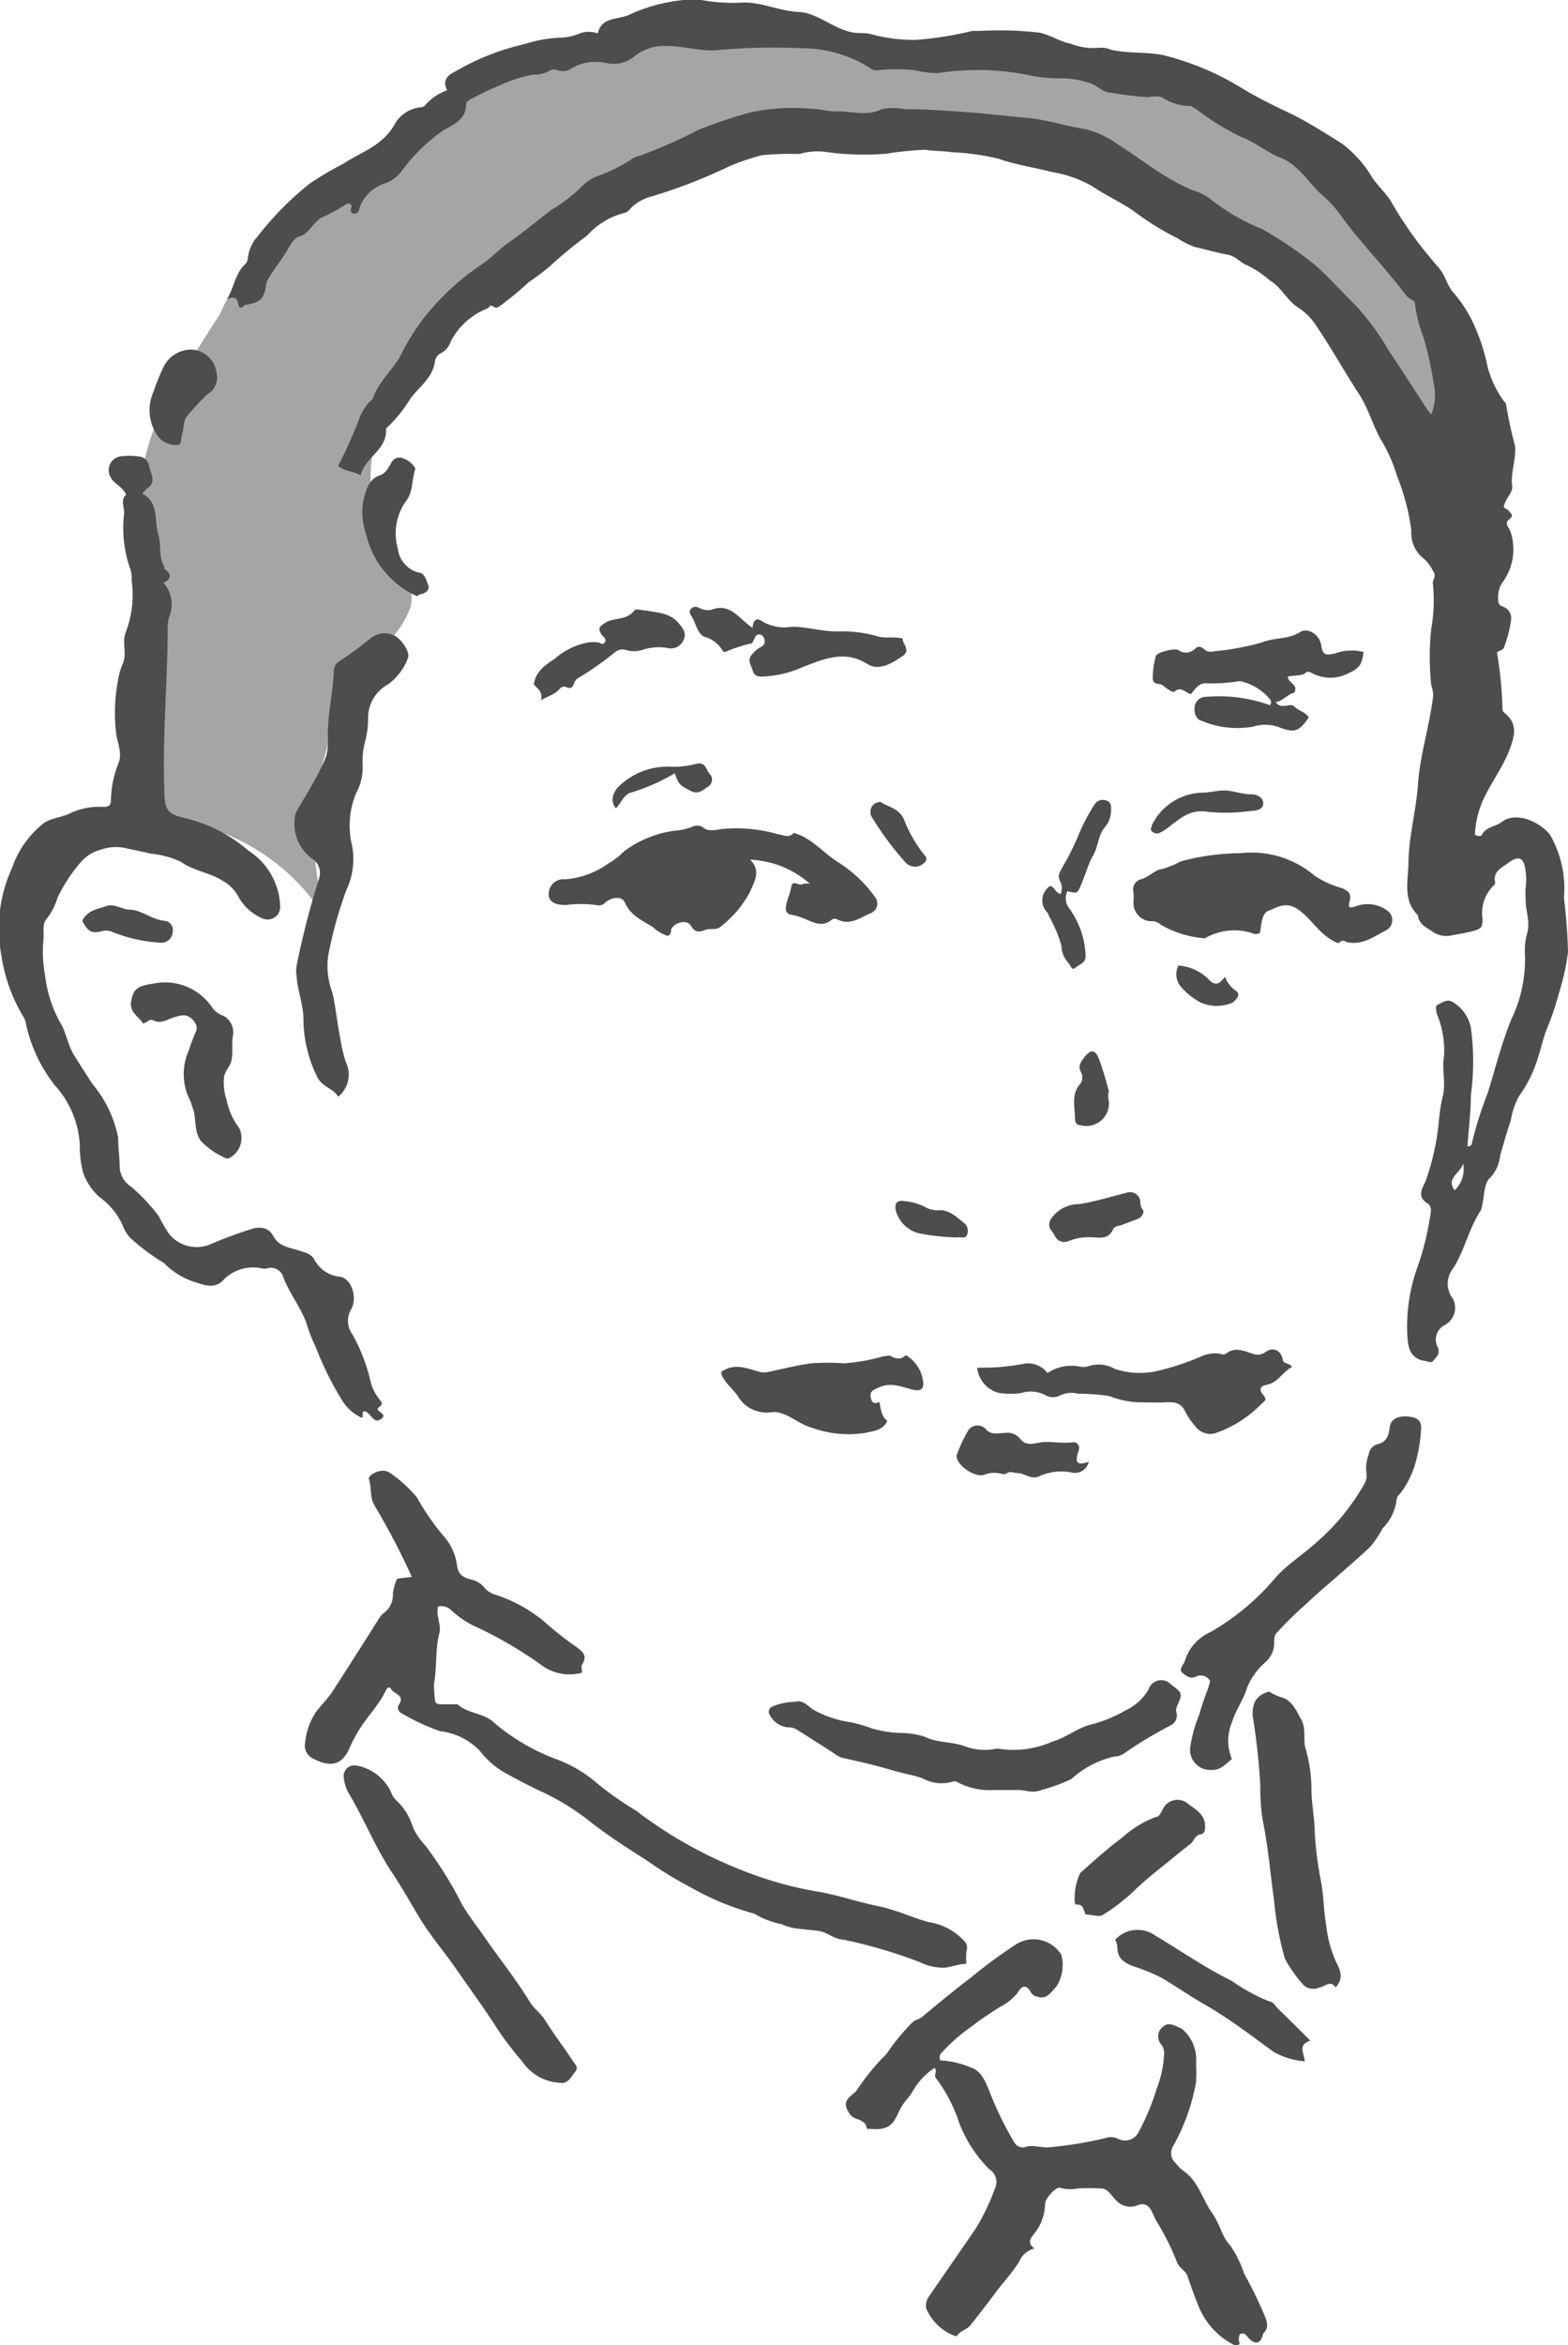 <svg id="レイヤー_1" data-name="レイヤー 1" xmlns="http://www.w3.org/2000/svg" viewBox="0 0 69.56 103.98"><defs><style>.cls-1{fill:#a5a5a6;}.cls-2{fill:#4d4d4d;}</style></defs><path class="cls-1" d="M6.14,36.31a9.3,9.3,0,0,1,8.42,4.62,12.75,12.75,0,0,1,2.58-12.42,3.86,3.86,0,0,0,1.08-1.62c.25-1.13-.7-2.12-1.24-3.15a6.41,6.41,0,0,1,.54-6.13A18.73,18.73,0,0,1,22,13c3.08-2.5,6.27-5,10.05-6.24,4.72-1.51,9.82-.8,14.72-.07A26.26,26.26,0,0,1,55,9.91c5.47,2.89,7.88,9.3,9.85,15.17A17.58,17.58,0,0,0,52.23,3.71c-4.16-1.08-8.56-.61-12.81-1.23C36.31,2,33.27,1,30.13,1A13.26,13.26,0,0,0,24,2.71c-1.4-.56-3.11.41-4.24,1.4s-2,2.27-3.16,3.22c-1.53,1.23-3.54,1.84-4.86,3.29a16.51,16.51,0,0,0-2,3.34A47.75,47.75,0,0,0,6.9,18.84C4.66,24.31,8.33,30.82,6.14,36.31Z"/><g id="OfpRlA"><path class="cls-2" d="M63.49,18.38A2.26,2.26,0,0,0,63.6,17a14.72,14.72,0,0,0-.46-2.07,6.1,6.1,0,0,1-.37-1.47c0-.16-.26-.19-.38-.35-.86-1.15-1.88-2.18-2.75-3.34a5.73,5.73,0,0,0-.9-1.05c-.67-.54-1.06-1.38-1.92-1.72-.62-.24-1.15-.71-1.77-.93A12,12,0,0,1,53,4.79c-.06,0-.12-.09-.18-.09a2.27,2.27,0,0,1-1.28-.39,1.1,1.1,0,0,0-.58,0,15.9,15.9,0,0,1-1.69-.2c-.35,0-.61-.36-1-.45a4.45,4.45,0,0,0-1.08-.19,6.63,6.63,0,0,1-1.66-.16,11.41,11.41,0,0,0-3.91-.07,4,4,0,0,1-1-.12,7.61,7.61,0,0,0-1.72,0A.47.47,0,0,1,38.57,3a5.64,5.64,0,0,0-3-.86,27.07,27.07,0,0,0-3.71.08c-.76.08-1.53-.19-2.31-.18a2.11,2.11,0,0,0-1.37.43,1.46,1.46,0,0,1-1.31.32,2.13,2.13,0,0,0-1.5.23.67.67,0,0,1-.67.08.4.4,0,0,0-.36.06,1.31,1.31,0,0,1-.68.15,6.07,6.07,0,0,0-1.48.47A12.24,12.24,0,0,0,21,4.34c-.17.07-.32.16-.33.33,0,.64-.59.87-1,1.11a7.75,7.75,0,0,0-1.87,1.83,1.62,1.62,0,0,1-.69.51,1.77,1.77,0,0,0-1.17,1.12c0,.12-.12.26-.26.23s-.13-.15-.09-.29-.15-.19-.22-.13a8.74,8.74,0,0,1-1.13.61c-.38.24-.53.72-1,.84-.19.05-.38.39-.51.62-.27.45-.62.85-.87,1.32a.65.65,0,0,0-.06.23c-.09.6-.29.76-.93.85-.07,0-.07.16-.22.11s0-.63-.57-.36c.31-.57.36-1.13.77-1.53A.46.46,0,0,0,11,11.4a1.72,1.72,0,0,1,.44-.93,13.7,13.7,0,0,1,2.3-2.33,14.59,14.59,0,0,1,1.49-.88c.79-.52,1.73-.79,2.26-1.72a1.49,1.49,0,0,1,1.16-.78.33.33,0,0,0,.19-.07,2.34,2.34,0,0,1,1-.69c-.27-.49.11-.71.41-.86a10.78,10.78,0,0,1,3-1.18,6.15,6.15,0,0,1,1.57-.29,2.24,2.24,0,0,0,.9-.19,1.21,1.21,0,0,1,.8,0c.16-.73.87-.6,1.36-.81A7.37,7.37,0,0,1,30.34,0a2.48,2.48,0,0,1,.77,0A7.74,7.74,0,0,0,33,.11c.85,0,1.62.39,2.43.42s1.54.75,2.4.91c.27.05.56,0,.83.08a7.34,7.34,0,0,0,1.95.25,15.32,15.32,0,0,0,2.53-.4c.13,0,.24,0,.37,0a15.16,15.16,0,0,1,2.61.08c.48.1.9.4,1.39.49a2.65,2.65,0,0,0,1.22.18,1.11,1.11,0,0,1,.57.09c.77.17,1.56.08,2.33.24A12.46,12.46,0,0,1,55.24,4c.64.37,1.29.7,1.94,1s1.58.88,2.34,1.36A5.12,5.12,0,0,1,60.89,7.9c.25.35.58.66.8,1a17.55,17.55,0,0,0,1.33,2c.28.35.56.69.83,1s.34.76.64,1.09a5.79,5.79,0,0,1,.79,1.18A8.55,8.55,0,0,1,66,16.3a4.7,4.7,0,0,0,.73,1.51s.08.06.08.09a17.82,17.82,0,0,0,.4,1.87c.06.64-.22,1.2-.12,1.83,0,.25-.3.51-.38.86,0,.08.17.11.24.21s.24.18,0,.36,0,.36.05.52a2.47,2.47,0,0,1-.38,2.32,1.2,1.2,0,0,0-.16.64c0,.18,0,.32.22.39a.54.54,0,0,1,.35.61,5.09,5.09,0,0,1-.31,1.19c-.05.15-.2.13-.31.23a17.4,17.4,0,0,1,.24,2.42c0,.09,0,.19.08.25.6.47.48,1,.24,1.63-.34.91-1,1.69-1.31,2.58A4.3,4.3,0,0,0,65.43,37c.12.09.28.1.32,0,.19-.35.59-.34.85-.54.66-.52,1.73,0,2.16.55a4.78,4.78,0,0,1,.62,2.81,23.79,23.79,0,0,1,.18,2.39,10,10,0,0,1-.4,1.82,12.86,12.86,0,0,1-.55,1.62c-.16.41-.25.87-.4,1.3a5.66,5.66,0,0,1-.82,1.65,3.33,3.33,0,0,0-.37,1.1c-.18.5-.31,1-.47,1.53a1.66,1.66,0,0,1-.45,1c-.26.22-.25.77-.34,1.17a.75.75,0,0,1-.1.32c-.51.79-.69,1.74-1.21,2.54a1.08,1.08,0,0,0,0,1.32.87.87,0,0,1-.35,1.17.72.72,0,0,0-.31,1c.12.29-.09.43-.2.58s-.3,0-.47,0c-.62-.15-.66-.68-.69-1.14a7.84,7.84,0,0,1,.42-2.92,12.06,12.06,0,0,0,.62-2.52.39.39,0,0,0-.11-.37c-.55-.31-.24-.73-.12-1a11,11,0,0,0,.6-2.76A7.87,7.87,0,0,1,64,48.62c.16-.58-.05-1.18.06-1.78a4.2,4.2,0,0,0-.33-1.91c0-.16-.1-.31.07-.39s.42-.27.66-.1a1.71,1.71,0,0,1,.79,1.12,10.93,10.93,0,0,1,0,3c0,.76-.1,1.51-.15,2.27a.17.17,0,0,0,.2-.15A16.35,16.35,0,0,1,66,48.46c.34-1.09.61-2.2,1.05-3.27a6.16,6.16,0,0,0,.6-2.91,2.65,2.65,0,0,1,.09-.86c.17-.57-.09-1.09-.06-1.63a3.23,3.23,0,0,1,0-.44,2.42,2.42,0,0,0,0-.71c-.07-.64-.31-.73-.81-.35-.28.21-.65.36-.54.84,0,.1-.1.16-.16.23a1.71,1.71,0,0,0-.4,1.4c0,.38-.08.43-.45.53s-.61.12-.9.18a1.07,1.07,0,0,1-.87-.16c-.26-.18-.61-.32-.65-.73l0,0c-.65-.64-.45-1.43-.42-2.22,0-1.23.35-2.43.43-3.64s.52-2.58.67-3.88a1.51,1.51,0,0,0-.09-.47,12,12,0,0,1,0-2.47,7.43,7.43,0,0,0,.08-2c-.05-.17.19-.36,0-.58a1.64,1.64,0,0,0-.47-.6,1.45,1.45,0,0,1-.49-1.2,9.87,9.87,0,0,0-.63-2.4,6.89,6.89,0,0,0-.74-1.66c-.37-.67-.56-1.43-1-2.06-.64-1-1.2-2-1.88-3a2.6,2.6,0,0,0-.78-.77c-.49-.31-.73-.89-1.24-1.19a4.5,4.5,0,0,0-1-.67c-.31-.11-.52-.42-.89-.48s-1-.24-1.45-.34a3.53,3.53,0,0,1-.75-.38,11.8,11.8,0,0,1-1.94-1.2c-.61-.42-1.28-.72-1.87-1.12a5.36,5.36,0,0,0-1.81-.63c-.77-.2-1.59-.32-2.33-.58a10.73,10.73,0,0,0-2.08-.29c-.39-.06-.81-.05-1.2-.11a16.53,16.53,0,0,0-1.74.18,12.21,12.21,0,0,1-2.7-.09,2.83,2.83,0,0,0-1.12.1,13,13,0,0,0-1.65.05,10.3,10.3,0,0,0-1.45.49,23.24,23.24,0,0,1-3.45,1.34,2.06,2.06,0,0,0-.91.5.56.56,0,0,1-.29.23,3.29,3.29,0,0,0-1.66,1,19.79,19.79,0,0,0-1.66,1.37,10,10,0,0,1-.92.69,14.91,14.91,0,0,1-1.2,1c-.14.08-.21.21-.38.1s-.16,0-.23.06A3.15,3.15,0,0,0,20,15.13a.9.9,0,0,1-.4.51.49.49,0,0,0-.31.42c-.11.69-.67,1.08-1.06,1.58A6.57,6.57,0,0,1,17.13,19a.12.12,0,0,0,0,.08c0,.91-.95,1.2-1.13,2-.35-.21-.71-.17-1-.42a20.21,20.21,0,0,0,1-2.26,3.25,3.25,0,0,1,.36-.55c.05-.06.15-.11.18-.18.27-.81,1-1.35,1.34-2.12a9.49,9.49,0,0,1,1.2-1.79,11.5,11.5,0,0,1,2.37-2.09c.43-.31.8-.72,1.24-1,.6-.43,1.18-.91,1.76-1.36a7.2,7.2,0,0,0,1.42-1.1,1.75,1.75,0,0,1,.66-.41A6.77,6.77,0,0,0,28,7.07a1,1,0,0,1,.37-.16A22.45,22.45,0,0,0,31,5.75,22.71,22.71,0,0,1,33.23,5a8.87,8.87,0,0,1,2.71-.18c.4,0,.85.14,1.25.12.64,0,1.29.22,1.93-.1a2.6,2.6,0,0,1,1,0c.82,0,1.63.05,2.44.11,1,.06,2,.19,2.94.27s1.75.37,2.63.5a4.29,4.29,0,0,1,1.47.69c.74.46,1.42,1,2.17,1.44a9.35,9.35,0,0,0,1.09.57,2.42,2.42,0,0,1,.89.45A9.21,9.21,0,0,0,56,10.16a18.12,18.12,0,0,1,2.23,1.5c.69.58,1.26,1.25,1.89,1.86a11.27,11.27,0,0,1,1.47,2c.56.83,1.1,1.68,1.65,2.52A3.92,3.92,0,0,0,63.49,18.38Zm1.42,33.21c-.13.45-.78.64-.38,1.19A1.31,1.31,0,0,0,64.91,51.59Z"/><path class="cls-2" d="M17,62.83c-.41.46-.54-.24-.85-.25-.13.05,0,.17-.09.29a2,2,0,0,1-.84-.71A13.81,13.81,0,0,1,14,59.71a6.07,6.07,0,0,1-.39-1c-.26-.75-.79-1.37-1.06-2.13a.57.57,0,0,0-.7-.34.49.49,0,0,1-.24,0,1.83,1.83,0,0,0-1.76.58c-.42.35-.86.13-1.29,0A3.32,3.32,0,0,1,7.27,56a9.45,9.45,0,0,1-1.49-1.11,1.59,1.59,0,0,1-.34-.56,3.08,3.08,0,0,0-1-1.23A2.56,2.56,0,0,1,3.69,52a4.63,4.63,0,0,1-.15-1.24,4.27,4.27,0,0,0-1.11-2.64,6.67,6.67,0,0,1-1.28-2.73.86.86,0,0,0-.09-.27,7.34,7.34,0,0,1-1-2.76,6.45,6.45,0,0,1,.48-3.89,4.27,4.27,0,0,1,1.44-2c.35-.21.8-.24,1.13-.41a3.06,3.06,0,0,1,1.5-.28c.16,0,.3-.05.31-.26a4.67,4.67,0,0,1,.34-1.69c.18-.48-.07-.9-.11-1.34a7.64,7.64,0,0,1,.07-2.24,3.4,3.4,0,0,1,.21-.79c.24-.49-.06-1,.17-1.48a4.67,4.67,0,0,0,.24-2.25,1.22,1.22,0,0,0-.07-.53,5.41,5.41,0,0,1-.26-2.46c0-.28-.17-.57.08-.8-.14-.37-.54-.47-.7-.81a.62.62,0,0,1,.42-.89,3,3,0,0,1,.85,0,.49.49,0,0,1,.45.41c.08.36.34.72-.07,1-.08.06-.13.14-.23.23.76.42.52,1.19.71,1.81.15.46,0,1,.26,1.42,0,0,0,.12.06.15.3.23.23.43-.09.58a1.44,1.44,0,0,1,.25,1.53,1.4,1.4,0,0,0-.06.41c0,2.42-.24,4.83-.15,7.25,0,.83.11,1.07.9,1.24a6.65,6.65,0,0,1,2.82,1.44,3.06,3.06,0,0,1,1.42,2.47.56.56,0,0,1-.77.55,2.19,2.19,0,0,1-1.1-1,1.74,1.74,0,0,0-.69-.68c-.58-.37-1.28-.43-1.85-.84a4.13,4.13,0,0,0-1.35-.36c-.33-.09-.68-.15-1-.22a2,2,0,0,0-1.24.06,1.7,1.7,0,0,0-.82.51,7,7,0,0,0-1.06,1.61,2.75,2.75,0,0,1-.48.93c-.23.26-.09.64-.15,1A5.76,5.76,0,0,0,2,43.26a5.68,5.68,0,0,0,.75,2.22c.21.43.29.9.52,1.28s.55.86.82,1.29a5.27,5.27,0,0,1,1.15,2.39c0,.44.07.88.07,1.32a1.09,1.09,0,0,0,.51.86,8.35,8.35,0,0,1,1.22,1.3,7,7,0,0,0,.46.79,1.57,1.57,0,0,0,1.79.48,19,19,0,0,1,1.95-.72c.39-.09.7,0,.88.33.28.54.86.52,1.32.71a.82.82,0,0,1,.48.29,1.43,1.43,0,0,0,1.15.81c.52.06.81.93.5,1.46a1,1,0,0,0,.06,1.09,7.86,7.86,0,0,1,.8,2.06,2,2,0,0,0,.39.81c.06.11.23.19,0,.36S17.06,62.62,17,62.83Z"/><path class="cls-2" d="M55,103.5a.57.57,0,0,0,0,.43.29.29,0,0,1-.34,0,3.3,3.3,0,0,1-1.48-1.65c-.19-.45-.35-.92-.51-1.38-.1-.25-.37-.33-.47-.63a11.1,11.1,0,0,0-.92-1.82l-.15-.32c-.12-.27-.28-.49-.66-.35a.84.84,0,0,1-.94-.2c-.21-.19-.38-.55-.68-.54a7.55,7.55,0,0,0-1.06,0A1.59,1.59,0,0,1,47,97c-.18,0-.63.46-.64.73a2.16,2.16,0,0,1-.47,1.3c-.13.17-.37.4,0,.67a1,1,0,0,0-.69.61,10.85,10.85,0,0,1-.77,1c-.46.6-.91,1.21-1.38,1.79-.15.2-.46.24-.6.48,0,0-.05,0-.08,0a2.23,2.23,0,0,1-1.28-1.22.69.69,0,0,1,.11-.52l2.07-3a9.74,9.74,0,0,0,.86-1.78.67.67,0,0,0-.25-.88,5.92,5.92,0,0,1-1.35-2.11,6.61,6.61,0,0,0-1-1.91c-.13-.14.07-.32-.07-.47a3.07,3.07,0,0,0-1,1.09c-.15.24-.37.44-.51.71s-.17.37-.29.55c-.3.44-.74.37-1.21.35,0-.27-.26-.38-.48-.45a.6.6,0,0,1-.34-.32c-.35-.56.26-.7.42-1a10,10,0,0,1,1.28-1.55,9.15,9.15,0,0,1,1.16-1.41c.14-.12.3-.12.43-.24.71-.59,1.42-1.18,2.16-1.74a21.91,21.91,0,0,1,2-1.47,1.45,1.45,0,0,1,2,.46,1.75,1.75,0,0,1-.22,1.42c-.24.24-.41.59-.86.44a.38.38,0,0,1-.26-.18c-.19-.34-.39-.35-.59,0a2.31,2.31,0,0,1-.81.65c-.42.27-.85.55-1.23.85A7.9,7.9,0,0,0,41.79,91a.29.29,0,0,0-.07.36,3.91,3.91,0,0,1,1.34.31c.46.14.65.62.81,1A15,15,0,0,0,45,95a.45.45,0,0,0,.42.22c.36-.14.7,0,1.05,0a17.49,17.49,0,0,0,2.7-.45.75.75,0,0,1,.44.07.67.67,0,0,0,.91-.32,10.16,10.16,0,0,0,.79-1.9,4.86,4.86,0,0,0,.33-1.5.68.68,0,0,0-.1-.44.54.54,0,0,1,.06-.82c.27-.24.57,0,.81.08a1.77,1.77,0,0,1,.65,1.54,7.73,7.73,0,0,1,0,.84,9,9,0,0,1-1,2.81.6.6,0,0,0,.11.8,1.7,1.7,0,0,0,.36.35c.64.46.81,1.23,1.23,1.83s.4,1,.82,1.46a4.78,4.78,0,0,1,.61,1.24,18.4,18.4,0,0,1,.9,1.84c.11.27.21.53,0,.76-.07.06-.07.14-.1.22-.1.26-.27.31-.49.14S55.27,103.39,55,103.5Z"/><path class="cls-2" d="M42.87,87.08c-.34,0-.66.14-1,.17A2.41,2.41,0,0,1,40.8,87a22,22,0,0,0-3.41-1c-.36,0-.69-.33-1.07-.38s-.64-.07-1-.11a2.72,2.72,0,0,1-.65-.19,3.9,3.9,0,0,1-1.11-.41.39.39,0,0,0-.11-.06,12,12,0,0,1-2.82-1.17,16.58,16.58,0,0,1-1.91-1.17c-.85-.54-1.68-1.07-2.48-1.69a10.8,10.8,0,0,0-2.05-1.3c-.61-.28-1.21-.59-1.8-.92a3.72,3.72,0,0,1-1.09-.95,2.9,2.9,0,0,0-1.78-.89,9.62,9.62,0,0,1-1.72-.8.27.27,0,0,1-.11-.37c.3-.42-.2-.47-.33-.68s-.22,0-.29.14c-.31.61-.8,1.09-1.15,1.67a6.8,6.8,0,0,0-.42.8c-.38.88-1,.79-1.68.42a.64.64,0,0,1-.28-.69,2.9,2.9,0,0,1,.5-1.37c.23-.3.52-.58.73-.91.7-1.08,1.39-2.17,2.08-3.26a1.07,1.07,0,0,1,.14-.16,1,1,0,0,0,.44-.9,2.16,2.16,0,0,1,.19-.65l.65-.08a32.22,32.22,0,0,0-1.64-3.14c-.23-.35-.14-.79-.26-1.18-.05-.14.23-.32.44-.36a.56.56,0,0,1,.49.07A5.85,5.85,0,0,1,18.5,66.4a10.41,10.41,0,0,0,1.18,1.71,2.42,2.42,0,0,1,.6,1.34c.07.41.31.5.59.58a1,1,0,0,1,.62.37,1,1,0,0,0,.52.32,6.56,6.56,0,0,1,2.13,1.18A15,15,0,0,0,25.53,73c.3.22.56.4.29.81-.05.08,0,.22,0,.36a2.12,2.12,0,0,1-1.69-.26,18.14,18.14,0,0,0-3-1.77A4,4,0,0,1,20,71.38a.6.6,0,0,0-.57-.14c-.1.41.16.79.06,1.18-.19.74-.1,1.51-.24,2.26a5.91,5.91,0,0,0,.05.7c0,.16.12.17.22.19l.5,0c.09,0,.23,0,.28,0,.46.42,1.15.38,1.59.79A9.17,9.17,0,0,0,24.67,78a5.86,5.86,0,0,1,1.84,1.09,13.92,13.92,0,0,0,1.7,1.19A19.36,19.36,0,0,0,33.1,83a16.49,16.49,0,0,0,3.08.86c.92.14,1.81.46,2.73.65s1.52.51,2.3.72a2.67,2.67,0,0,1,1.58.85.4.4,0,0,1,.09.4A2.65,2.65,0,0,0,42.87,87.08Z"/><path class="cls-2" d="M35.21,36.93c.82.23,1.31.9,2,1.32a5.83,5.83,0,0,1,1.64,1.57.46.46,0,0,1-.22.67c-.47.2-.93.57-1.5.27a.26.26,0,0,0-.21,0c-.39.35-.77.18-1.17,0a3.3,3.3,0,0,0-.63-.2c-.13,0-.24-.09-.26-.23,0-.35.18-.63.24-1s.36,0,.53-.14a.84.84,0,0,1,.3,0,4.24,4.24,0,0,0-2.65-1.07c.51.51.16,1,0,1.41A4.68,4.68,0,0,1,32,41.06c-.21.22-.48.08-.71.17s-.45.15-.63-.17-.76-.16-.89.16c0,.09,0,.2-.14.28a1.65,1.65,0,0,1-.64-.37c-.46-.31-1-.5-1.27-1.11-.11-.28-.54-.27-.87,0a.4.4,0,0,1-.41.11,5,5,0,0,0-1.34,0c-.56,0-.86-.21-.73-.68a.65.65,0,0,1,.7-.46A3.79,3.79,0,0,0,27,38.28a3.05,3.05,0,0,0,.68-.53,4.81,4.81,0,0,1,2.2-.91,2.75,2.75,0,0,0,.83-.18.5.5,0,0,1,.44,0c.32.28.64.1,1,.09a6.53,6.53,0,0,1,2.36.24C34.7,37,35,37.2,35.21,36.93Z"/><path class="cls-2" d="M15,48.63c-.21-.38-.67-.4-.92-.86a5.9,5.9,0,0,1-.62-2.58c0-.64-.26-1.25-.3-1.89a1.38,1.38,0,0,1,0-.49,36.19,36.19,0,0,1,1-3.87.77.77,0,0,0-.36-.9,1.92,1.92,0,0,1-.68-2c.41-.72.86-1.42,1.21-2.17a2.06,2.06,0,0,0,.22-1c-.06-1.07.23-2.1.26-3.16a.52.52,0,0,1,.26-.4,16.87,16.87,0,0,0,1.36-1,1,1,0,0,1,1.05-.14c.3.14.72.72.62,1a2.53,2.53,0,0,1-.89,1.18,1.68,1.68,0,0,0-.88,1.48,4,4,0,0,1-.12,1,3.32,3.32,0,0,0-.12,1.12,2.45,2.45,0,0,1-.3,1.24,3.73,3.73,0,0,0-.17,2.31,3.17,3.17,0,0,1-.24,1.93,17.68,17.68,0,0,0-.83,3A3.42,3.42,0,0,0,14.74,44c.16.66.21,1.34.35,2a6.88,6.88,0,0,0,.25,1.09A1.26,1.26,0,0,1,15,48.63Z"/><path class="cls-2" d="M54.65,78c-.28.21-.49.5-.92.48a.89.89,0,0,1-.93-1A6.41,6.41,0,0,1,53.21,76a11.51,11.51,0,0,1,.4-1.17c0-.13.15-.28,0-.39a.47.47,0,0,0-.51-.12c-.27.16-.47,0-.64-.14s0-.33.09-.49a2.06,2.06,0,0,1,1.14-1.32,10.75,10.75,0,0,0,2.94-2.47c.53-.57,1.21-1,1.76-1.5a9.82,9.82,0,0,0,2.11-2.56.77.77,0,0,0,.12-.52,1.67,1.67,0,0,1,.1-.83.53.53,0,0,1,.38-.45c.44-.1.51-.42.55-.76s.37-.52.83-.47.59.22.56.58a6.56,6.56,0,0,1-.24,1.45,3.94,3.94,0,0,1-.69,1.39.43.43,0,0,0-.16.29,2.09,2.09,0,0,1-.61,1.24,5.13,5.13,0,0,1-.52.79c-.4.39-.82.75-1.24,1.12s-.77.67-1.15,1l-.61.56a16.56,16.56,0,0,0-1.19,1.18c-.14.15-.09.39-.11.58a1.18,1.18,0,0,1-.38.71,3,3,0,0,0-.82,1.14c-.16.54-.51,1-.66,1.51A2.12,2.12,0,0,0,54.65,78Z"/><path class="cls-2" d="M35.26,75.46c.34-.1.58.17.77.32a4.79,4.79,0,0,0,1.74.59,7.3,7.3,0,0,1,.91.27,5.1,5.1,0,0,0,1.28.2A3.61,3.61,0,0,1,41,77c.6.3,1.26.21,1.85.45a2.55,2.55,0,0,0,1.29.1.54.54,0,0,1,.25,0,4.21,4.21,0,0,0,2.3-.33c.6-.16,1.12-.62,1.74-.76a6.17,6.17,0,0,0,1.52-.63,2.34,2.34,0,0,0,1-.91.59.59,0,0,1,1-.23c.52.39.52.39.25,1a.39.39,0,0,0,0,.28.49.49,0,0,1-.26.53,18.39,18.39,0,0,0-2.09,1.26.9.9,0,0,1-.43.13,4.22,4.22,0,0,0-1.9,1,8.38,8.38,0,0,1-1.32.48c-.4.16-.7,0-1,0s-.79,0-1.16,0A3,3,0,0,1,42.43,79a.25.25,0,0,0-.17,0,1.77,1.77,0,0,1-1.34-.15c-.43-.15-.86-.22-1.29-.34-.75-.23-1.51-.4-2.27-.57a1,1,0,0,1-.25-.12c-.57-.38-1.15-.74-1.73-1.11a.75.75,0,0,0-.44-.12,1,1,0,0,1-.78-.53.25.25,0,0,1,.1-.39A2.67,2.67,0,0,1,35.26,75.46Z"/><path class="cls-2" d="M24.82,92.35a2.13,2.13,0,0,1-1.65-.94A14.85,14.85,0,0,1,22.09,90c-.58-.91-1.22-1.78-1.83-2.66S19.08,85.82,18.59,85c-.39-.65-.76-1.31-1.18-1.94-.76-1.13-1.25-2.4-1.95-3.56a1.81,1.81,0,0,1-.21-.67.48.48,0,0,1,.59-.54,2.1,2.1,0,0,1,1.51,1.18.91.91,0,0,0,.22.35A2.64,2.64,0,0,1,18.31,81a2.74,2.74,0,0,0,.55.82,17,17,0,0,1,1.64,2.63c.3.51.69,1,1,1.45.69,1,1.4,1.87,2,2.86.18.3.48.5.67.8.39.62.84,1.21,1.24,1.82.08.13.28.29.11.48S25.21,92.43,24.82,92.35Z"/><path class="cls-2" d="M59.36,41.82c-.77-.3-1.11-1-1.71-1.45s-1-.12-1.35,0-.33.65-.41,1a.39.39,0,0,1-.36,0,2.59,2.59,0,0,0-2.07.23.11.11,0,0,1-.08,0A4.56,4.56,0,0,1,51.49,41a.55.55,0,0,0-.45-.15.82.82,0,0,1-.76-.8,2.75,2.75,0,0,0,0-.5.47.47,0,0,1,.29-.55c.39-.08.64-.44,1-.47a3.66,3.66,0,0,0,.79-.33,10.38,10.38,0,0,1,2.69-.37,4.3,4.3,0,0,1,3.27,1,4.26,4.26,0,0,0,1.21.55c.28.12.44.24.34.59s.07.28.3.21a1.45,1.45,0,0,1,1.39.21.51.51,0,0,1-.07.86c-.56.29-1.09.7-1.79.51C59.54,41.63,59.44,41.8,59.36,41.82Z"/><path class="cls-2" d="M56.3,75a1.94,1.94,0,0,0,.52.25c.5.13.68.6.91,1s.06.94.2,1.32a6.62,6.62,0,0,1,.25,1.8c0,.57.12,1.14.14,1.72a14.37,14.37,0,0,0,.27,2.26c.13.66.13,1.36.24,2a5.56,5.56,0,0,0,.42,1.6c.2.39.39.75,0,1.17-.23-.35-.52,0-.71,0a.64.64,0,0,1-.8-.2A5.93,5.93,0,0,1,57,86.85a14.24,14.24,0,0,1-.48-2.59c-.17-1.19-.26-2.39-.51-3.58a9.42,9.42,0,0,1-.1-1.51,28.9,28.9,0,0,0-.34-3.09C55.55,75.52,55.71,75.18,56.3,75Z"/><path class="cls-2" d="M57.32,60.61c-.42.21-.62.7-1.12.79-.27.05-.38.2-.17.44s.06.28-.05.39a5.23,5.23,0,0,1-2.1,1.33.83.83,0,0,1-.84-.3,3.24,3.24,0,0,1-.47-.69c-.19-.39-.5-.41-.87-.39s-.8,0-1.21,0a4.08,4.08,0,0,1-1.29-.28,9,9,0,0,0-1.37-.1,1.12,1.12,0,0,0-.79.07.68.68,0,0,1-.65,0,1.4,1.4,0,0,0-1.09-.1,3.75,3.75,0,0,1-.95,0,1.28,1.28,0,0,1-1-1.13,9.49,9.49,0,0,0,2.12-.18,1.09,1.09,0,0,1,1,.42,1.91,1.91,0,0,1,1.41-.29.78.78,0,0,0,.37,0,1.42,1.42,0,0,1,1.21.11,3.55,3.55,0,0,0,2,.06,11.32,11.32,0,0,0,1.86-.63,1.44,1.44,0,0,1,.82-.1.28.28,0,0,0,.24,0c.39-.33.8-.13,1.2,0a.61.61,0,0,0,.55-.07c.34-.26.7-.1.78.34C56.93,60.49,57.2,60.42,57.32,60.61Z"/><path class="cls-2" d="M57.13,30c0,.29.5.35.28.72-.29.05-.47.36-.82.41.26.37.63,0,.83.2s.5.24.64.48c-.45.66-.64.7-1.39.41a1.81,1.81,0,0,0-1.08,0,4.06,4.06,0,0,1-2.31-.27c-.25-.07-.32-.4-.28-.64a.5.5,0,0,1,.48-.41,6.65,6.65,0,0,1,2.86.37.21.21,0,0,0,0-.26A2.35,2.35,0,0,0,55,30.2a7.59,7.59,0,0,1-1.43.1c-.37-.05-.54.24-.74.48-.24-.06-.45-.38-.74-.1,0,0-.13,0-.18-.06a1.73,1.73,0,0,1-.31-.22c-.14-.13-.42,0-.46-.29a3.62,3.62,0,0,1,.13-1c0-.17.78-.38,1-.29a.56.56,0,0,0,.74-.05c.15-.15.27-.09.39,0a.45.45,0,0,0,.45.11A11.81,11.81,0,0,0,56,28.48c.54-.22,1.14-.12,1.67-.45.36-.23.87.12.94.57s.18.46.6.38a2.15,2.15,0,0,1,1.28-.07c-.07.63-.24.75-.79,1a1.72,1.72,0,0,1-1.56-.1c-.06,0-.17-.06-.19,0C57.76,30,57.45,29.92,57.13,30Z"/><path class="cls-2" d="M32,60.83c.61-.43,1.17-.13,1.72,0a.76.76,0,0,0,.37,0c.64-.13,1.27-.3,1.91-.38a9.88,9.88,0,0,1,1.44,0,8.34,8.34,0,0,0,1.74-.31c.13,0,.26-.07.36,0s.46.2.63-.06a1.58,1.58,0,0,1,.79,1.26c0,.22-.09.35-.41.29-.51-.11-1-.37-1.56-.11-.17.08-.4.14-.37.38s.11.4.39.26c.07.34.09.64.35.84-.18.43-.63.45-.94.53A4.78,4.78,0,0,1,36,63.3c-.58-.16-1-.62-1.6-.69-.22,0-.41.06-.64,0a1.45,1.45,0,0,1-1-.66c-.17-.28-.45-.5-.64-.79C32.06,61.05,32,61,32,60.83Z"/><path class="cls-2" d="M6.34,45.38c-.17-.31-.62-.48-.52-1s.26-.66,1-.77a2.52,2.52,0,0,1,2.55,1,1,1,0,0,0,.54.43.83.83,0,0,1,.43.84c-.07.35,0,.71-.06,1.08s-.3.49-.34.8a2.32,2.32,0,0,0,.11,1A3,3,0,0,0,10.6,50a1,1,0,0,1-.45,1.36.21.21,0,0,1-.12,0,3.38,3.38,0,0,1-1.11-.76c-.33-.43-.2-1-.36-1.44-.05-.13-.08-.27-.14-.39a2.56,2.56,0,0,1-.05-2.18,8.71,8.71,0,0,1,.32-.85c.15-.27-.2-.72-.53-.72a1.16,1.16,0,0,0-.37.07c-.33.08-.64.34-1,.15C6.62,45.15,6.53,45.36,6.34,45.38Z"/><path class="cls-2" d="M58.13,90.48c-.58.2-.27.55-.25.92a3.42,3.42,0,0,1-1.35-.4c-1-.72-2-1.5-3.11-2.13-.66-.38-1.28-.82-1.94-1.2a8.22,8.22,0,0,0-1.19-.48c-.41-.15-.74-.36-.72-.87a.94.94,0,0,0-.1-.31,1.35,1.35,0,0,1,1.79-.18c1.13.67,2.21,1.43,3.38,2a7.88,7.88,0,0,0,1.69.92c.16,0,.26.23.4.35C57.2,89.55,57.64,90,58.13,90.48Z"/><path class="cls-2" d="M33.39,27.84c0-.27.15-.49.39-.31a1.92,1.92,0,0,0,1.34.26c.7,0,1.37.22,2.07.21a5.56,5.56,0,0,1,1.76.22c.3.09.71,0,1.09.09,0,.26.38.53,0,.78s-1,.7-1.55.36c-1-.64-1.92-.24-2.86.12A4.79,4.79,0,0,1,33.8,30c-.21,0-.35-.05-.41-.27s-.28-.48,0-.74a1.15,1.15,0,0,1,.38-.31.27.27,0,0,0,.13-.36.25.25,0,0,0-.2-.19c-.19,0-.19.13-.25.23s-.06.15-.12.17a6.29,6.29,0,0,0-1.16.38s-.1,0-.13-.09a1.33,1.33,0,0,0-.78-.58c-.29-.11-.38-.54-.53-.83-.06-.12-.22-.27-.07-.42s.31-.06.44,0a.73.73,0,0,0,.45.05C32.41,26.7,32.8,27.47,33.39,27.84Z"/><path class="cls-2" d="M48.16,84.89c-.1-.21-.1-.46-.4-.44,0,0-.06,0-.08-.09a2.62,2.62,0,0,1,.24-1.31c.6-.53,1.2-1.08,1.84-1.55a4.73,4.73,0,0,1,1.5-.93c.17,0,.24-.21.33-.36A.72.72,0,0,1,52.73,80c.32.24.71.45.73.94,0,.2,0,.37-.22.4s-.27.29-.43.42c-.53.41-1.05.85-1.58,1.27-.32.26-.63.53-.93.82a8.64,8.64,0,0,1-1.41,1.08C48.71,85,48.4,84.89,48.16,84.89Z"/><path class="cls-2" d="M24,31.05c.1-.39-.18-.52-.32-.71.09-.59.53-.86.94-1.14a3.07,3.07,0,0,1,1.52-.72,2.21,2.21,0,0,1,.37,0c.11,0,.23.16.32,0s-.06-.23-.13-.33c-.21-.29-.1-.39.21-.57s.91-.08,1.23-.51c.08-.1.36,0,.52,0,.52.1,1.08.1,1.47.59.18.22.33.41.2.7a.61.61,0,0,1-.73.37,2.32,2.32,0,0,0-1.08.08,1.22,1.22,0,0,1-.78,0,.53.53,0,0,0-.47.12,14.14,14.14,0,0,1-1.56,1.1.47.47,0,0,0-.23.23c-.07.23-.16.31-.39.19a.26.26,0,0,0-.23.06C24.63,30.8,24.31,30.86,24,31.05Z"/><path class="cls-2" d="M18.43,20.78c-.17.48-.1,1-.39,1.4a2.46,2.46,0,0,0-.39,2.15,1.24,1.24,0,0,0,.93,1.06c.25,0,.34.36.42.56s-.12.37-.36.4c-.07,0-.08.12-.2.06a4,4,0,0,1-2.19-2.69,3,3,0,0,1-.14-1.48c.12-.46.22-1,.76-1.17.26-.1.37-.35.5-.57a.4.4,0,0,1,.53-.17A.94.94,0,0,1,18.43,20.78Z"/><path class="cls-2" d="M48.3,64.81a.63.63,0,0,1-.81.47,2.35,2.35,0,0,0-1.41.19c-.34.14-.6-.13-.91-.15s-.33-.1-.49,0-.28,0-.41,0a1.13,1.13,0,0,0-.6.07c-.45.16-1.38-.52-1.21-.93a8.1,8.1,0,0,1,.47-1,.5.5,0,0,1,.83-.06c.24.24.53.14.8.14a.73.73,0,0,1,.7.26c.26.34.61.2.94.15s.95.07,1.43,0c.22,0,.28.24.22.38C47.66,64.87,47.79,65,48.3,64.81Z"/><path class="cls-2" d="M8.43,15.5a1.17,1.17,0,0,1,1.17,1,.88.88,0,0,1-.42,1,11,11,0,0,0-.86.93c-.18.17-.16.53-.24.81s0,.51-.26.49A1,1,0,0,1,7,19.34a2,2,0,0,1-.2-1.95,10.34,10.34,0,0,1,.44-1.09A1.38,1.38,0,0,1,8.43,15.5Z"/><path class="cls-2" d="M47.35,39.52a.73.73,0,0,0,.1.78,3.78,3.78,0,0,1,.71,2.1c0,.31-.29.36-.45.51s-.22-.11-.32-.22a1.14,1.14,0,0,1-.3-.75,6,6,0,0,0-.56-1.33.41.41,0,0,0-.07-.15.76.76,0,0,1,.12-1.17c.19,0,.23.3.47.35a.67.67,0,0,0,0-.52c-.18-.31,0-.5.13-.75a11.12,11.12,0,0,0,.7-1.43,8.44,8.44,0,0,1,.67-1.26.43.43,0,0,1,.51-.19c.22.06.24.23.23.43a1.17,1.17,0,0,1-.26.74c-.32.36-.3.86-.53,1.26s-.35.87-.54,1.31S47.78,39.6,47.35,39.52Z"/><path class="cls-2" d="M50.73,53.69a.4.4,0,0,1-.29.37l-.74.28c-.11,0-.29.08-.32.16-.21.48-.58.37-1,.36a2.36,2.36,0,0,0-1,.18.46.46,0,0,1-.58-.23c-.1-.22-.38-.39-.19-.74a1.5,1.5,0,0,1,1.27-.68c.71-.11,1.39-.33,2.09-.5a.46.46,0,0,1,.62.42A.55.55,0,0,0,50.73,53.69Z"/><path class="cls-2" d="M3.65,40.83c.23-.48.69-.52,1.05-.65s.69.13,1,.15c.58,0,1,.44,1.6.5a.41.41,0,0,1,.36.5.5.5,0,0,1-.5.47A6.69,6.69,0,0,1,5,41.33a.69.69,0,0,0-.4-.06C4.07,41.41,3.92,41.34,3.65,40.83Z"/><path class="cls-2" d="M53.29,35.15c.33,0,.64-.09,1-.1s.82.18,1.24.17c.22,0,.52.14.51.41s-.31.32-.56.33A8.32,8.32,0,0,1,53.6,36c-.82-.15-1.29.33-1.84.74a1.5,1.5,0,0,1-.32.19.29.29,0,0,1-.34-.07c-.1-.09,0-.18,0-.27A2.55,2.55,0,0,1,53.29,35.15Z"/><path class="cls-2" d="M49.19,48.39a.75.75,0,0,0,0,.42,1,1,0,0,1-1.26,1.08c-.16,0-.24-.11-.24-.28,0-.54-.19-1.1.25-1.57a.51.51,0,0,0,0-.53c-.12-.25,0-.39.13-.59.3-.39.5-.41.67,0A13.78,13.78,0,0,1,49.19,48.39Z"/><path class="cls-2" d="M29.93,34.29a8.76,8.76,0,0,1-1.86.83c-.42.08-.49.49-.75.72-.27-.34-.15-.77.3-1.12A3.1,3.1,0,0,1,29.83,34a4.15,4.15,0,0,0,1.1-.14c.42-.07.4.35.61.52a.39.39,0,0,1-.07.46c-.23.14-.44.4-.79.25C30.15,34.81,30.14,34.83,29.93,34.29Z"/><path class="cls-2" d="M42.45,54.87a10,10,0,0,1-1.71-.19,1.43,1.43,0,0,1-1-1c-.07-.32.06-.48.38-.42a2.43,2.43,0,0,1,.92.26,1.1,1.1,0,0,0,.64.14c.48,0,.81.35,1.15.62a.49.49,0,0,1,.06.5C42.8,54.94,42.6,54.83,42.45,54.87Z"/><path class="cls-2" d="M39.08,35.56c.28.22.73.24,1,.72A6,6,0,0,0,41,37.9c.17.17.09.31-.06.41a.57.57,0,0,1-.76-.06,13.27,13.27,0,0,1-1.49-2A.44.44,0,0,1,39.08,35.56Z"/><path class="cls-2" d="M54.35,43.31a1.22,1.22,0,0,0,.49.63c.22.15,0,.39-.16.52a1.79,1.79,0,0,1-1.4,0,2.92,2.92,0,0,1-.84-.65.85.85,0,0,1-.16-1,2.15,2.15,0,0,1,1.42.7C54,43.74,54.13,43.56,54.35,43.31Z"/></g></svg>